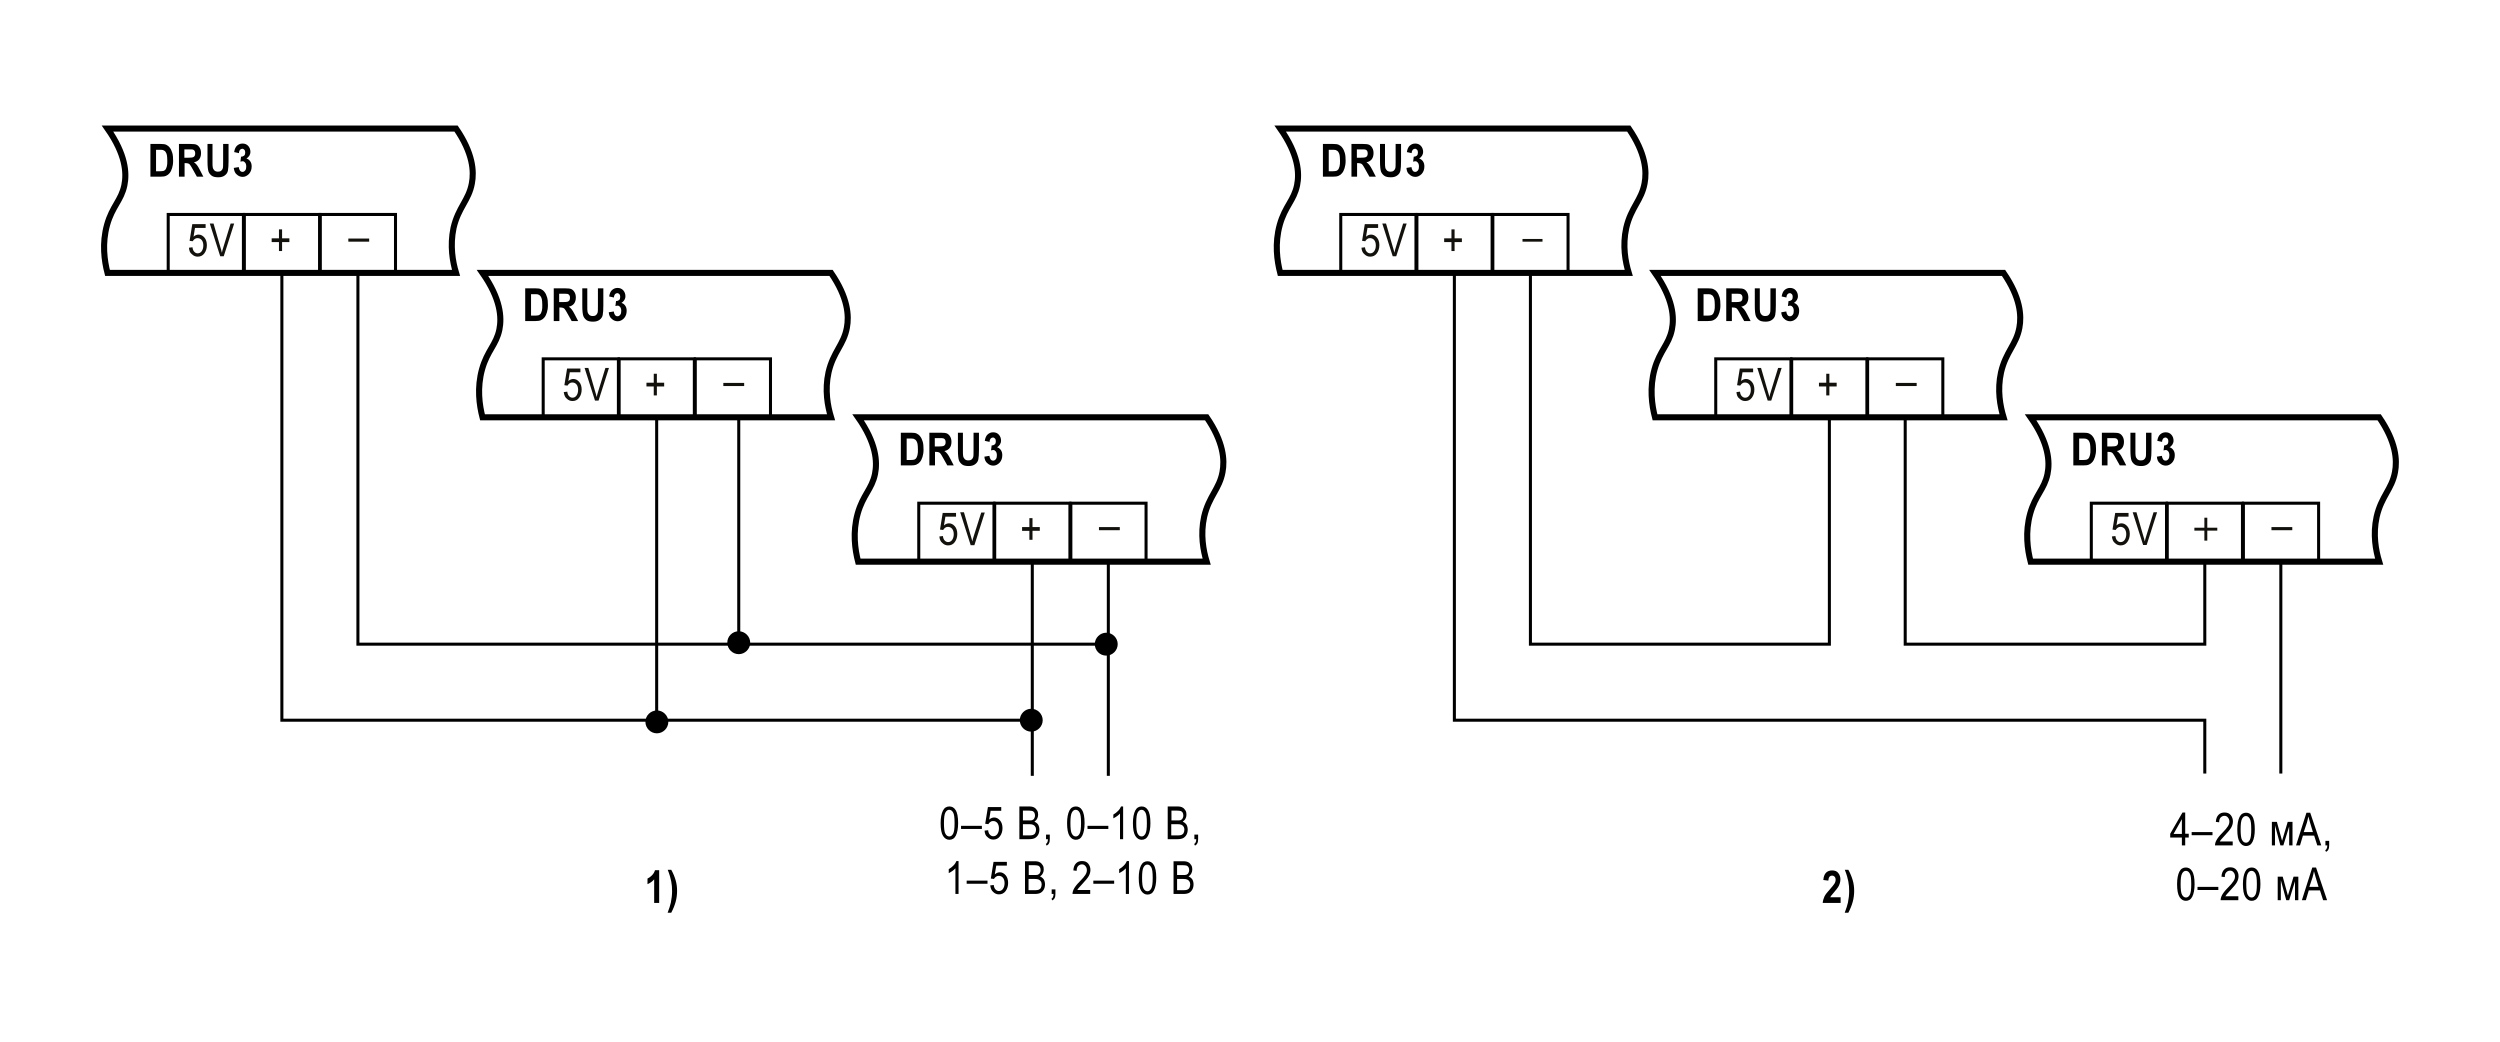 <?xml version="1.0" encoding="utf-8"?>
<!-- Generator: Adobe Illustrator 24.0.1, SVG Export Plug-In . SVG Version: 6.00 Build 0)  -->
<svg version="1.1" id="Слой_1" xmlns="http://www.w3.org/2000/svg" xmlns:xlink="http://www.w3.org/1999/xlink" x="0px" y="0px"
	 width="1200px" height="500px" viewBox="0 0 1200 500" enable-background="new 0 0 1200 500" xml:space="preserve">
<rect x="80.8" y="102.9" transform="matrix(-1 -8.315849e-11 8.315849e-11 -1 197.639 233.74)" fill="none" stroke="#000000" stroke-width="1.459" width="36.1" height="27.9"/>
<g>
	<path fill="#13110C" d="M90.7,118.9l1.7-0.2c0.1,1,0.4,1.7,0.9,2.2c0.5,0.5,1,0.7,1.6,0.7c0.7,0,1.4-0.3,1.9-1
		c0.5-0.7,0.8-1.6,0.8-2.8c0-1.1-0.3-2-0.8-2.6c-0.5-0.6-1.2-0.9-2-0.9c-0.5,0-0.9,0.1-1.3,0.4c-0.4,0.3-0.7,0.6-1,1.1l-1.5-0.2
		l1.3-8h6.4v1.8h-5.1l-0.7,4.2c0.8-0.7,1.6-1,2.4-1c1.1,0,2,0.5,2.8,1.4c0.8,0.9,1.2,2.2,1.2,3.7c0,1.5-0.4,2.8-1.2,3.9
		c-0.8,1.1-1.9,1.6-3.2,1.6c-1.1,0-2-0.4-2.8-1.2C91.2,121.4,90.8,120.3,90.7,118.9z"/>
	<path fill="#13110C" d="M105.7,123l-5-15.7h1.8l3.3,11.4c0.3,0.9,0.5,1.7,0.7,2.6c0.2-0.9,0.4-1.7,0.7-2.6l3.5-11.4h1.7l-5,15.7
		H105.7z"/>
</g>
<g>
	<path fill="#13110C" d="M133.9,120.5v-4.3h-3.5v-1.8h3.5v-4.3h1.5v4.3h3.5v1.8h-3.5v4.3H133.9z"/>
</g>
<g>
	<path fill="#13110C" d="M167.2,116v-1.5h10v1.5H167.2z"/>
</g>
<g>
	<path d="M72.4,69.1h4.7c1.2,0,2.1,0.1,2.7,0.4c0.6,0.3,1.2,0.7,1.7,1.4c0.5,0.6,0.9,1.5,1.2,2.5c0.3,1,0.4,2.3,0.4,3.8
		c0,1.4-0.2,2.5-0.5,3.5c-0.3,1-0.7,1.8-1.2,2.4c-0.5,0.6-1,1-1.7,1.3s-1.5,0.4-2.6,0.4h-4.9V69.1z M74.9,71.8v10.4h1.9
		c0.8,0,1.4-0.1,1.8-0.2c0.4-0.2,0.7-0.4,0.9-0.7s0.4-0.8,0.6-1.5s0.2-1.6,0.2-2.7c0-1.2-0.1-2.1-0.2-2.7s-0.4-1.2-0.7-1.6
		c-0.3-0.4-0.8-0.6-1.2-0.8c-0.4-0.1-1.1-0.1-2.1-0.1H74.9z"/>
	<path d="M85.9,84.8V69.1h5.5c1.4,0,2.4,0.1,3,0.4c0.6,0.3,1.1,0.8,1.5,1.5c0.4,0.7,0.6,1.5,0.6,2.5c0,1.2-0.3,2.2-0.9,3
		c-0.6,0.7-1.4,1.2-2.5,1.4c0.6,0.4,1,0.8,1.4,1.3c0.4,0.5,0.9,1.3,1.5,2.5l1.6,3.1h-3.1l-1.9-3.4c-0.7-1.2-1.1-2-1.4-2.3
		c-0.2-0.3-0.5-0.5-0.8-0.6c-0.3-0.1-0.7-0.2-1.3-0.2h-0.5v6.5H85.9z M88.5,75.7h1.9c1.2,0,1.9-0.1,2.2-0.2c0.3-0.1,0.6-0.3,0.8-0.6
		c0.2-0.3,0.3-0.7,0.3-1.3c0-0.5-0.1-0.9-0.3-1.2c-0.2-0.3-0.5-0.5-0.8-0.6c-0.2-0.1-0.9-0.1-2.1-0.1h-2V75.7z"/>
	<path d="M99.4,69.1h2.6v8.5c0,1.3,0,2.2,0.1,2.6c0.1,0.7,0.4,1.2,0.8,1.6c0.4,0.4,1,0.6,1.7,0.6c0.6,0,1.1-0.1,1.5-0.4
		c0.4-0.3,0.6-0.6,0.8-1.1s0.2-1.5,0.2-3.1v-8.7h2.6v8.2c0,2.1-0.1,3.6-0.3,4.6s-0.7,1.7-1.5,2.3c-0.8,0.6-1.8,0.9-3.1,0.9
		c-1.3,0-2.4-0.2-3.1-0.7s-1.3-1.2-1.6-2s-0.5-2.5-0.5-4.8V69.1z"/>
	<path d="M112.2,80.6l2.4-0.4c0.1,0.7,0.3,1.3,0.6,1.7c0.3,0.4,0.7,0.6,1.2,0.6c0.5,0,0.9-0.2,1.3-0.7c0.4-0.5,0.5-1.1,0.5-1.9
		c0-0.8-0.2-1.4-0.5-1.8c-0.3-0.4-0.7-0.7-1.2-0.7c-0.3,0-0.7,0.1-1.1,0.2l0.3-2.4c0.6,0,1.1-0.2,1.5-0.5c0.4-0.4,0.5-0.9,0.5-1.5
		c0-0.5-0.1-1-0.4-1.3c-0.3-0.3-0.6-0.5-1-0.5c-0.4,0-0.8,0.2-1.1,0.5c-0.3,0.4-0.5,0.9-0.5,1.6l-2.3-0.5c0.2-1.4,0.7-2.5,1.4-3.1
		s1.5-1,2.6-1c1.2,0,2.1,0.4,2.8,1.2s1,1.8,1,2.8c0,0.7-0.2,1.3-0.5,1.8c-0.3,0.5-0.8,1-1.4,1.4c0.7,0.2,1.3,0.6,1.8,1.3
		c0.5,0.7,0.7,1.5,0.7,2.5c0,1.4-0.4,2.6-1.3,3.6c-0.9,0.9-1.9,1.4-3,1.4c-1.1,0-2.1-0.4-2.9-1.2C112.8,83.1,112.4,82,112.2,80.6z"
		/>
</g>
<rect x="117.2" y="102.9" transform="matrix(-1 -8.315849e-11 8.315849e-11 -1 270.59 233.74)" fill="none" stroke="#000000" stroke-width="1.459" width="36.1" height="27.9"/>
<rect x="153.7" y="102.9" transform="matrix(-1 -8.315849e-11 8.315849e-11 -1 343.542 233.74)" fill="none" stroke="#000000" stroke-width="1.459" width="36.1" height="27.9"/>
<path fill="none" stroke="#000000" stroke-width="2.918" d="M218.9,131H51.6c-1.5-5.8-2.7-14.1-0.2-23.1c2.5-8.9,6.8-11.7,8.3-19
	c1.2-5.9,0.6-14.8-8.1-27.2c55.8,0,111.5,0,167.3,0c8.1,11.8,8.7,20.5,7.6,26.3c-1.5,8.2-6.5,11.5-8.8,21.4
	C215.9,118,217.3,125.7,218.9,131z"/>
<rect x="260.7" y="172.2" transform="matrix(-1 -8.315849e-11 8.315849e-11 -1 557.532 372.334)" fill="none" stroke="#000000" stroke-width="1.459" width="36.1" height="27.9"/>
<g>
	<path fill="#13110C" d="M270.6,188.2l1.7-0.2c0.1,1,0.4,1.7,0.9,2.2c0.5,0.5,1,0.7,1.6,0.7c0.7,0,1.4-0.3,1.9-1
		c0.5-0.7,0.8-1.6,0.8-2.8c0-1.1-0.3-2-0.8-2.6c-0.5-0.6-1.2-0.9-2-0.9c-0.5,0-0.9,0.1-1.3,0.4c-0.4,0.3-0.7,0.6-1,1.1l-1.5-0.2
		l1.3-8h6.4v1.8h-5.1l-0.7,4.2c0.8-0.7,1.6-1,2.4-1c1.1,0,2,0.5,2.8,1.4c0.8,0.9,1.2,2.2,1.2,3.7c0,1.5-0.4,2.8-1.2,3.9
		c-0.8,1.1-1.9,1.6-3.2,1.6c-1.1,0-2-0.4-2.8-1.2C271.2,190.7,270.8,189.6,270.6,188.2z"/>
	<path fill="#13110C" d="M285.6,192.3l-5-15.7h1.8l3.3,11.4c0.3,0.9,0.5,1.7,0.7,2.6c0.2-0.9,0.4-1.7,0.7-2.6l3.5-11.4h1.7l-5,15.7
		H285.6z"/>
</g>
<g>
	<path fill="#13110C" d="M313.8,189.8v-4.3h-3.5v-1.8h3.5v-4.3h1.5v4.3h3.5v1.8h-3.5v4.3H313.8z"/>
</g>
<g>
	<path fill="#13110C" d="M347.2,185.3v-1.5h10v1.5H347.2z"/>
</g>
<g>
	<path d="M252.3,138.4h4.7c1.2,0,2.1,0.1,2.7,0.4c0.6,0.3,1.2,0.7,1.7,1.4c0.5,0.6,0.9,1.5,1.2,2.5c0.3,1,0.4,2.3,0.4,3.8
		c0,1.4-0.2,2.5-0.5,3.5c-0.3,1-0.7,1.8-1.2,2.4c-0.5,0.6-1,1-1.7,1.3s-1.5,0.4-2.6,0.4h-4.9V138.4z M254.9,141.1v10.4h1.9
		c0.8,0,1.4-0.1,1.8-0.2c0.4-0.2,0.7-0.4,0.9-0.7s0.4-0.8,0.6-1.5s0.2-1.6,0.2-2.7c0-1.2-0.1-2.1-0.2-2.7s-0.4-1.2-0.7-1.6
		c-0.3-0.4-0.8-0.6-1.2-0.8c-0.4-0.1-1.1-0.1-2.1-0.1H254.9z"/>
	<path d="M265.8,154.1v-15.7h5.5c1.4,0,2.4,0.1,3,0.4c0.6,0.3,1.1,0.8,1.5,1.5c0.4,0.7,0.6,1.5,0.6,2.5c0,1.2-0.3,2.2-0.9,3
		c-0.6,0.7-1.4,1.2-2.5,1.4c0.6,0.4,1,0.8,1.4,1.3c0.4,0.5,0.9,1.3,1.5,2.5l1.6,3.1h-3.1l-1.9-3.4c-0.7-1.2-1.1-2-1.4-2.3
		c-0.2-0.3-0.5-0.5-0.8-0.6c-0.3-0.1-0.7-0.2-1.3-0.2h-0.5v6.5H265.8z M268.4,145h1.9c1.2,0,1.9-0.1,2.2-0.2
		c0.3-0.1,0.6-0.3,0.8-0.6c0.2-0.3,0.3-0.7,0.3-1.3c0-0.5-0.1-0.9-0.3-1.2c-0.2-0.3-0.5-0.5-0.8-0.6c-0.2-0.1-0.9-0.1-2.1-0.1h-2
		V145z"/>
	<path d="M279.3,138.4h2.6v8.5c0,1.3,0,2.2,0.1,2.6c0.1,0.7,0.4,1.2,0.8,1.6c0.4,0.4,1,0.6,1.7,0.6c0.6,0,1.1-0.1,1.5-0.4
		c0.4-0.3,0.6-0.6,0.8-1.1s0.2-1.5,0.2-3.1v-8.7h2.6v8.2c0,2.1-0.1,3.6-0.3,4.6s-0.7,1.7-1.5,2.3c-0.8,0.6-1.8,0.9-3.1,0.9
		c-1.3,0-2.4-0.2-3.1-0.7s-1.3-1.2-1.6-2s-0.5-2.5-0.5-4.8V138.4z"/>
	<path d="M292.2,149.9l2.4-0.4c0.1,0.7,0.3,1.3,0.6,1.7c0.3,0.4,0.7,0.6,1.2,0.6c0.5,0,0.9-0.2,1.3-0.7c0.4-0.5,0.5-1.1,0.5-1.9
		c0-0.8-0.2-1.4-0.5-1.8c-0.3-0.4-0.7-0.7-1.2-0.7c-0.3,0-0.7,0.1-1.1,0.2l0.3-2.4c0.6,0,1.1-0.2,1.5-0.5c0.4-0.4,0.5-0.9,0.5-1.5
		c0-0.5-0.1-1-0.4-1.3c-0.3-0.3-0.6-0.5-1-0.5c-0.4,0-0.8,0.2-1.1,0.5c-0.3,0.4-0.5,0.9-0.5,1.6l-2.3-0.5c0.2-1.4,0.7-2.5,1.4-3.1
		s1.5-1,2.6-1c1.2,0,2.1,0.4,2.8,1.2s1,1.8,1,2.8c0,0.7-0.2,1.3-0.5,1.8c-0.3,0.5-0.8,1-1.4,1.4c0.7,0.2,1.3,0.6,1.8,1.3
		c0.5,0.7,0.7,1.5,0.7,2.5c0,1.4-0.4,2.6-1.3,3.6c-0.9,0.9-1.9,1.4-3,1.4c-1.1,0-2.1-0.4-2.9-1.2
		C292.8,152.4,292.3,151.3,292.2,149.9z"/>
</g>
<rect x="297.2" y="172.2" transform="matrix(-1 -8.315849e-11 8.315849e-11 -1 630.483 372.334)" fill="none" stroke="#000000" stroke-width="1.459" width="36.1" height="27.9"/>
<rect x="333.6" y="172.2" transform="matrix(-1 -8.315849e-11 8.315849e-11 -1 703.435 372.334)" fill="none" stroke="#000000" stroke-width="1.459" width="36.1" height="27.9"/>
<path fill="none" stroke="#000000" stroke-width="2.918" d="M398.9,200.3H231.6c-1.5-5.8-2.7-14.1-0.2-23.1
	c2.5-8.9,6.8-11.7,8.3-19c1.2-5.9,0.6-14.8-8.1-27.2c55.8,0,111.5,0,167.3,0c8.1,11.8,8.7,20.5,7.6,26.3c-1.5,8.2-6.5,11.5-8.8,21.4
	C395.8,187.3,397.3,195,398.9,200.3z"/>
<rect x="441" y="241.5" transform="matrix(-1 -8.315849e-11 8.315849e-11 -1 918.105 510.928)" fill="none" stroke="#000000" stroke-width="1.459" width="36.1" height="27.9"/>
<g>
	<path fill="#13110C" d="M450.9,257.5l1.7-0.2c0.1,1,0.4,1.7,0.9,2.2c0.5,0.5,1,0.7,1.6,0.7c0.7,0,1.4-0.3,1.9-1
		c0.5-0.7,0.8-1.6,0.8-2.8c0-1.1-0.3-2-0.8-2.6c-0.5-0.6-1.2-0.9-2-0.9c-0.5,0-0.9,0.1-1.3,0.4c-0.4,0.3-0.7,0.6-1,1.1l-1.5-0.2
		l1.3-8h6.4v1.8h-5.1l-0.7,4.2c0.8-0.7,1.6-1,2.4-1c1.1,0,2,0.5,2.8,1.4c0.8,0.9,1.2,2.2,1.2,3.7c0,1.5-0.4,2.8-1.2,3.9
		c-0.8,1.1-1.9,1.6-3.2,1.6c-1.1,0-2-0.4-2.8-1.2C451.5,260,451,258.9,450.9,257.5z"/>
	<path fill="#13110C" d="M465.9,261.6l-5-15.7h1.8l3.3,11.4c0.3,0.9,0.5,1.7,0.7,2.6c0.2-0.9,0.4-1.7,0.7-2.6L471,246h1.7l-5,15.7
		H465.9z"/>
</g>
<g>
	<path fill="#13110C" d="M494.1,259.1v-4.3h-3.5V253h3.5v-4.3h1.5v4.3h3.5v1.8h-3.5v4.3H494.1z"/>
</g>
<g>
	<path fill="#13110C" d="M527.5,254.6V253h10v1.5H527.5z"/>
</g>
<g>
	<path d="M432.6,207.7h4.7c1.2,0,2.1,0.1,2.7,0.4c0.6,0.3,1.2,0.7,1.7,1.4c0.5,0.6,0.9,1.5,1.2,2.5c0.3,1,0.4,2.3,0.4,3.8
		c0,1.4-0.2,2.5-0.5,3.5c-0.3,1-0.7,1.8-1.2,2.4c-0.5,0.6-1,1-1.7,1.3s-1.5,0.4-2.6,0.4h-4.9V207.7z M435.2,210.4v10.4h1.9
		c0.8,0,1.4-0.1,1.8-0.2c0.4-0.2,0.7-0.4,0.9-0.7s0.4-0.8,0.6-1.5s0.2-1.6,0.2-2.7c0-1.2-0.1-2.1-0.2-2.7s-0.4-1.2-0.7-1.6
		c-0.3-0.4-0.8-0.6-1.2-0.8c-0.4-0.1-1.1-0.1-2.1-0.1H435.2z"/>
	<path d="M446.1,223.4v-15.7h5.5c1.4,0,2.4,0.1,3,0.4c0.6,0.3,1.1,0.8,1.5,1.5c0.4,0.7,0.6,1.5,0.6,2.5c0,1.2-0.3,2.2-0.9,3
		c-0.6,0.7-1.4,1.2-2.5,1.4c0.6,0.4,1,0.8,1.4,1.3c0.4,0.5,0.9,1.3,1.5,2.5l1.6,3.1h-3.1l-1.9-3.4c-0.7-1.2-1.1-2-1.4-2.3
		c-0.2-0.3-0.5-0.5-0.8-0.6c-0.3-0.1-0.7-0.2-1.3-0.2h-0.5v6.5H446.1z M448.7,214.3h1.9c1.2,0,1.9-0.1,2.2-0.2
		c0.3-0.1,0.6-0.3,0.8-0.6c0.2-0.3,0.3-0.7,0.3-1.3c0-0.5-0.1-0.9-0.3-1.2c-0.2-0.3-0.5-0.5-0.8-0.6c-0.2-0.1-0.9-0.1-2.1-0.1h-2
		V214.3z"/>
	<path d="M459.6,207.7h2.6v8.5c0,1.3,0,2.2,0.1,2.6c0.1,0.7,0.4,1.2,0.8,1.6c0.4,0.4,1,0.6,1.7,0.6c0.6,0,1.1-0.1,1.5-0.4
		c0.4-0.3,0.6-0.6,0.8-1.1s0.2-1.5,0.2-3.1v-8.7h2.6v8.2c0,2.1-0.1,3.6-0.3,4.6s-0.7,1.7-1.5,2.3c-0.8,0.6-1.8,0.9-3.1,0.9
		c-1.3,0-2.4-0.2-3.1-0.7s-1.3-1.2-1.6-2s-0.5-2.5-0.5-4.8V207.7z"/>
	<path d="M472.5,219.2l2.4-0.4c0.1,0.7,0.3,1.3,0.6,1.7c0.3,0.4,0.7,0.6,1.2,0.6c0.5,0,0.9-0.2,1.3-0.7c0.4-0.5,0.5-1.1,0.5-1.9
		c0-0.8-0.2-1.4-0.5-1.8c-0.3-0.4-0.7-0.7-1.2-0.7c-0.3,0-0.7,0.1-1.1,0.2l0.3-2.4c0.6,0,1.1-0.2,1.5-0.5c0.4-0.4,0.5-0.9,0.5-1.5
		c0-0.5-0.1-1-0.4-1.3c-0.3-0.3-0.6-0.5-1-0.5c-0.4,0-0.8,0.2-1.1,0.5c-0.3,0.4-0.5,0.9-0.5,1.6l-2.3-0.5c0.2-1.4,0.7-2.5,1.4-3.1
		s1.5-1,2.6-1c1.2,0,2.1,0.4,2.8,1.2s1,1.8,1,2.8c0,0.7-0.2,1.3-0.5,1.8c-0.3,0.5-0.8,1-1.4,1.4c0.7,0.2,1.3,0.6,1.8,1.3
		c0.5,0.7,0.7,1.5,0.7,2.5c0,1.4-0.4,2.6-1.3,3.6c-0.9,0.9-1.9,1.4-3,1.4c-1.1,0-2.1-0.4-2.9-1.2
		C473.1,221.7,472.6,220.6,472.5,219.2z"/>
</g>
<rect x="477.5" y="241.5" transform="matrix(-1 -8.315849e-11 8.315849e-11 -1 991.057 510.928)" fill="none" stroke="#000000" stroke-width="1.459" width="36.1" height="27.9"/>
<rect x="513.9" y="241.5" transform="matrix(-1 -8.315849e-11 8.315849e-11 -1 1064.008 510.928)" fill="none" stroke="#000000" stroke-width="1.459" width="36.1" height="27.9"/>
<path fill="none" stroke="#000000" stroke-width="2.918" d="M579.2,269.6H411.9c-1.5-5.8-2.7-14.1-0.2-23.1
	c2.5-8.9,6.8-11.7,8.3-19c1.2-5.9,0.6-14.8-8.1-27.2c55.8,0,111.5,0,167.3,0c8.1,11.8,8.7,20.5,7.6,26.3c-1.5,8.2-6.5,11.5-8.8,21.4
	C576.1,256.6,577.6,264.3,579.2,269.6z"/>
<g>
	<g>
		<polyline fill="none" stroke="#000000" stroke-width="1.459" points="135.3,130.8 135.3,345.7 495.3,345.7 		"/>
		<g>
			<path d="M495,351.2c3,0,5.5-2.5,5.5-5.5s-2.5-5.5-5.5-5.5c-3,0-5.5,2.5-5.5,5.5S492,351.2,495,351.2z"/>
		</g>
	</g>
</g>
<g>
	<g>
		<polyline fill="none" stroke="#000000" stroke-width="1.459" points="171.8,130.8 171.8,309.2 531.2,309.2 		"/>
		<g>
			<path d="M531,314.7c3,0,5.5-2.5,5.5-5.5s-2.5-5.5-5.5-5.5c-3,0-5.5,2.5-5.5,5.5S527.9,314.7,531,314.7z"/>
		</g>
	</g>
</g>
<g>
	<g>
		<line fill="none" stroke="#000000" stroke-width="1.459" x1="315.2" y1="200.1" x2="315.2" y2="346.8"/>
		<g>
			<path d="M309.8,346.5c0,3,2.5,5.5,5.5,5.5c3,0,5.5-2.5,5.5-5.5c0-3-2.5-5.5-5.5-5.5C312.2,341.1,309.8,343.5,309.8,346.5z"/>
		</g>
	</g>
</g>
<g>
	<g>
		<line fill="none" stroke="#000000" stroke-width="1.459" x1="354.6" y1="200.1" x2="354.6" y2="308.8"/>
		<g>
			<path d="M349.1,308.5c0,3,2.5,5.5,5.5,5.5s5.5-2.5,5.5-5.5c0-3-2.5-5.5-5.5-5.5S349.1,305.4,349.1,308.5z"/>
		</g>
	</g>
</g>
<line fill="none" stroke="#000000" stroke-width="1.459" x1="495.5" y1="269.4" x2="495.5" y2="372.4"/>
<line fill="none" stroke="#000000" stroke-width="1.459" x1="532" y1="269.6" x2="532" y2="372.4"/>
<rect x="643.6" y="102.9" transform="matrix(-1 -8.315849e-11 8.315849e-11 -1 1323.263 233.74)" fill="none" stroke="#000000" stroke-width="1.459" width="36.1" height="27.9"/>
<g>
	<path fill="#13110C" d="M653.5,118.9l1.7-0.2c0.1,1,0.4,1.7,0.9,2.2c0.5,0.5,1,0.7,1.6,0.7c0.7,0,1.4-0.3,1.9-1
		c0.5-0.7,0.8-1.6,0.8-2.8c0-1.1-0.3-2-0.8-2.6c-0.5-0.6-1.2-0.9-2-0.9c-0.5,0-0.9,0.1-1.3,0.4c-0.4,0.3-0.7,0.6-1,1.1l-1.5-0.2
		l1.3-8h6.4v1.8h-5.1l-0.7,4.2c0.8-0.7,1.6-1,2.4-1c1.1,0,2,0.5,2.8,1.4c0.8,0.9,1.2,2.2,1.2,3.7c0,1.5-0.4,2.8-1.2,3.9
		c-0.8,1.1-1.9,1.6-3.2,1.6c-1.1,0-2-0.4-2.8-1.2C654.1,121.4,653.6,120.3,653.5,118.9z"/>
	<path fill="#13110C" d="M668.5,123l-5-15.7h1.8l3.3,11.4c0.3,0.9,0.5,1.7,0.7,2.6c0.2-0.9,0.4-1.7,0.7-2.6l3.5-11.4h1.7l-5,15.7
		H668.5z"/>
</g>
<g>
	<path fill="#13110C" d="M696.7,120.5v-4.3h-3.5v-1.8h3.5v-4.3h1.5v4.3h3.5v1.8h-3.5v4.3H696.7z"/>
</g>
<g>
	<path fill="#13110C" d="M740.4,114.7v1.3h-9.6v-1.3H740.4z"/>
</g>
<g>
	<path d="M635.2,69.1h4.7c1.2,0,2.1,0.1,2.7,0.4c0.6,0.3,1.2,0.7,1.7,1.4c0.5,0.6,0.9,1.5,1.2,2.5c0.3,1,0.4,2.3,0.4,3.8
		c0,1.4-0.2,2.5-0.5,3.5c-0.3,1-0.7,1.8-1.2,2.4c-0.5,0.6-1,1-1.7,1.3s-1.5,0.4-2.6,0.4h-4.9V69.1z M637.8,71.8v10.4h1.9
		c0.8,0,1.4-0.1,1.8-0.2c0.4-0.2,0.7-0.4,0.9-0.7s0.4-0.8,0.6-1.5s0.2-1.6,0.2-2.7c0-1.2-0.1-2.1-0.2-2.7s-0.4-1.2-0.7-1.6
		c-0.3-0.4-0.8-0.6-1.2-0.8c-0.4-0.1-1.1-0.1-2.1-0.1H637.8z"/>
	<path d="M648.7,84.8V69.1h5.5c1.4,0,2.4,0.1,3,0.4c0.6,0.3,1.1,0.8,1.5,1.5c0.4,0.7,0.6,1.5,0.6,2.5c0,1.2-0.3,2.2-0.9,3
		c-0.6,0.7-1.4,1.2-2.5,1.4c0.6,0.4,1,0.8,1.4,1.3c0.4,0.5,0.9,1.3,1.5,2.5l1.6,3.1h-3.1l-1.9-3.4c-0.7-1.2-1.1-2-1.4-2.3
		c-0.2-0.3-0.5-0.5-0.8-0.6c-0.3-0.1-0.7-0.2-1.3-0.2h-0.5v6.5H648.7z M651.3,75.7h1.9c1.2,0,1.9-0.1,2.2-0.2
		c0.3-0.1,0.6-0.3,0.8-0.6c0.2-0.3,0.3-0.7,0.3-1.3c0-0.5-0.1-0.9-0.3-1.2c-0.2-0.3-0.5-0.5-0.8-0.6c-0.2-0.1-0.9-0.1-2.1-0.1h-2
		V75.7z"/>
	<path d="M662.2,69.1h2.6v8.5c0,1.3,0,2.2,0.1,2.6c0.1,0.7,0.4,1.2,0.8,1.6c0.4,0.4,1,0.6,1.7,0.6c0.6,0,1.1-0.1,1.5-0.4
		c0.4-0.3,0.6-0.6,0.8-1.1s0.2-1.5,0.2-3.1v-8.7h2.6v8.2c0,2.1-0.1,3.6-0.3,4.6s-0.7,1.7-1.5,2.3c-0.8,0.6-1.8,0.9-3.1,0.9
		c-1.3,0-2.4-0.2-3.1-0.7s-1.3-1.2-1.6-2s-0.5-2.5-0.5-4.8V69.1z"/>
	<path d="M675.1,80.6l2.4-0.4c0.1,0.7,0.3,1.3,0.6,1.7c0.3,0.4,0.7,0.6,1.2,0.6c0.5,0,0.9-0.2,1.3-0.7c0.4-0.5,0.5-1.1,0.5-1.9
		c0-0.8-0.2-1.4-0.5-1.8c-0.3-0.4-0.7-0.7-1.2-0.7c-0.3,0-0.7,0.1-1.1,0.2l0.3-2.4c0.6,0,1.1-0.2,1.5-0.5c0.4-0.4,0.5-0.9,0.5-1.5
		c0-0.5-0.1-1-0.4-1.3c-0.3-0.3-0.6-0.5-1-0.5c-0.4,0-0.8,0.2-1.1,0.5c-0.3,0.4-0.5,0.9-0.5,1.6l-2.3-0.5c0.2-1.4,0.7-2.5,1.4-3.1
		s1.5-1,2.6-1c1.2,0,2.1,0.4,2.8,1.2s1,1.8,1,2.8c0,0.7-0.2,1.3-0.5,1.8c-0.3,0.5-0.8,1-1.4,1.4c0.7,0.2,1.3,0.6,1.8,1.3
		c0.5,0.7,0.7,1.5,0.7,2.5c0,1.4-0.4,2.6-1.3,3.6c-0.9,0.9-1.9,1.4-3,1.4c-1.1,0-2.1-0.4-2.9-1.2C675.6,83.1,675.2,82,675.1,80.6z"
		/>
</g>
<rect x="680" y="102.9" transform="matrix(-1 -8.315849e-11 8.315849e-11 -1 1396.215 233.74)" fill="none" stroke="#000000" stroke-width="1.459" width="36.1" height="27.9"/>
<rect x="716.5" y="102.9" transform="matrix(-1 -8.315849e-11 8.315849e-11 -1 1469.166 233.74)" fill="none" stroke="#000000" stroke-width="1.459" width="36.1" height="27.9"/>
<path fill="none" stroke="#000000" stroke-width="2.918" d="M781.8,131H614.5c-1.5-5.8-2.7-14.1-0.2-23.1c2.5-8.9,6.8-11.7,8.3-19
	c1.2-5.9,0.6-14.8-8.1-27.2c55.8,0,111.5,0,167.3,0c8.1,11.8,8.7,20.5,7.6,26.3c-1.5,8.2-6.5,11.5-8.8,21.4
	C778.7,118,780.2,125.7,781.8,131z"/>
<rect x="823.5" y="172.2" transform="matrix(-1 -8.315849e-11 8.315849e-11 -1 1683.156 372.334)" fill="none" stroke="#000000" stroke-width="1.459" width="36.1" height="27.9"/>
<g>
	<path fill="#13110C" d="M833.5,188.2l1.7-0.2c0.1,1,0.4,1.7,0.9,2.2c0.5,0.5,1,0.7,1.6,0.7c0.7,0,1.4-0.3,1.9-1
		c0.5-0.7,0.8-1.6,0.8-2.8c0-1.1-0.3-2-0.8-2.6c-0.5-0.6-1.2-0.9-2-0.9c-0.5,0-0.9,0.1-1.3,0.4c-0.4,0.3-0.7,0.6-1,1.1l-1.5-0.2
		l1.3-8h6.4v1.8h-5.1l-0.7,4.2c0.8-0.7,1.6-1,2.4-1c1.1,0,2,0.5,2.8,1.4c0.8,0.9,1.2,2.2,1.2,3.7c0,1.5-0.4,2.8-1.2,3.9
		c-0.8,1.1-1.9,1.6-3.2,1.6c-1.1,0-2-0.4-2.8-1.2C834,190.7,833.6,189.6,833.5,188.2z"/>
	<path fill="#13110C" d="M848.5,192.3l-5-15.7h1.8l3.3,11.4c0.3,0.9,0.5,1.7,0.7,2.6c0.2-0.9,0.4-1.7,0.7-2.6l3.5-11.4h1.7l-5,15.7
		H848.5z"/>
</g>
<g>
	<path fill="#13110C" d="M876.6,189.8v-4.3h-3.5v-1.8h3.5v-4.3h1.5v4.3h3.5v1.8h-3.5v4.3H876.6z"/>
</g>
<g>
	<path fill="#13110C" d="M910,185.3v-1.5h10v1.5H910z"/>
</g>
<g>
	<path d="M815.1,138.4h4.7c1.2,0,2.1,0.1,2.7,0.4c0.6,0.3,1.2,0.7,1.7,1.4c0.5,0.6,0.9,1.5,1.2,2.5c0.3,1,0.4,2.3,0.4,3.8
		c0,1.4-0.2,2.5-0.5,3.5c-0.3,1-0.7,1.8-1.2,2.4c-0.5,0.6-1,1-1.7,1.3s-1.5,0.4-2.6,0.4h-4.9V138.4z M817.7,141.1v10.4h1.9
		c0.8,0,1.4-0.1,1.8-0.2c0.4-0.2,0.7-0.4,0.9-0.7s0.4-0.8,0.6-1.5s0.2-1.6,0.2-2.7c0-1.2-0.1-2.1-0.2-2.7s-0.4-1.2-0.7-1.6
		c-0.3-0.4-0.8-0.6-1.2-0.8c-0.4-0.1-1.1-0.1-2.1-0.1H817.7z"/>
	<path d="M828.6,154.1v-15.7h5.5c1.4,0,2.4,0.1,3,0.4c0.6,0.3,1.1,0.8,1.5,1.5c0.4,0.7,0.6,1.5,0.6,2.5c0,1.2-0.3,2.2-0.9,3
		c-0.6,0.7-1.4,1.2-2.5,1.4c0.6,0.4,1,0.8,1.4,1.3c0.4,0.5,0.9,1.3,1.5,2.5l1.6,3.1h-3.1l-1.9-3.4c-0.7-1.2-1.1-2-1.4-2.3
		c-0.2-0.3-0.5-0.5-0.8-0.6c-0.3-0.1-0.7-0.2-1.3-0.2h-0.5v6.5H828.6z M831.2,145h1.9c1.2,0,1.9-0.1,2.2-0.2
		c0.3-0.1,0.6-0.3,0.8-0.6c0.2-0.3,0.3-0.7,0.3-1.3c0-0.5-0.1-0.9-0.3-1.2c-0.2-0.3-0.5-0.5-0.8-0.6c-0.2-0.1-0.9-0.1-2.1-0.1h-2
		V145z"/>
	<path d="M842.1,138.4h2.6v8.5c0,1.3,0,2.2,0.1,2.6c0.1,0.7,0.4,1.2,0.8,1.6c0.4,0.4,1,0.6,1.7,0.6c0.6,0,1.1-0.1,1.5-0.4
		c0.4-0.3,0.6-0.6,0.8-1.1s0.2-1.5,0.2-3.1v-8.7h2.6v8.2c0,2.1-0.1,3.6-0.3,4.6s-0.7,1.7-1.5,2.3c-0.8,0.6-1.8,0.9-3.1,0.9
		c-1.3,0-2.4-0.2-3.1-0.7s-1.3-1.2-1.6-2s-0.5-2.5-0.5-4.8V138.4z"/>
	<path d="M855,149.9l2.4-0.4c0.1,0.7,0.3,1.3,0.6,1.7c0.3,0.4,0.7,0.6,1.2,0.6c0.5,0,0.9-0.2,1.3-0.7c0.4-0.5,0.5-1.1,0.5-1.9
		c0-0.8-0.2-1.4-0.5-1.8c-0.3-0.4-0.7-0.7-1.2-0.7c-0.3,0-0.7,0.1-1.1,0.2l0.3-2.4c0.6,0,1.1-0.2,1.5-0.5c0.4-0.4,0.5-0.9,0.5-1.5
		c0-0.5-0.1-1-0.4-1.3c-0.3-0.3-0.6-0.5-1-0.5c-0.4,0-0.8,0.2-1.1,0.5c-0.3,0.4-0.5,0.9-0.5,1.6l-2.3-0.5c0.2-1.4,0.7-2.5,1.4-3.1
		s1.5-1,2.6-1c1.2,0,2.1,0.4,2.8,1.2s1,1.8,1,2.8c0,0.7-0.2,1.3-0.5,1.8c-0.3,0.5-0.8,1-1.4,1.4c0.7,0.2,1.3,0.6,1.8,1.3
		c0.5,0.7,0.7,1.5,0.7,2.5c0,1.4-0.4,2.6-1.3,3.6c-0.9,0.9-1.9,1.4-3,1.4c-1.1,0-2.1-0.4-2.9-1.2C855.6,152.4,855.1,151.3,855,149.9
		z"/>
</g>
<rect x="860" y="172.2" transform="matrix(-1 -8.315849e-11 8.315849e-11 -1 1756.108 372.334)" fill="none" stroke="#000000" stroke-width="1.459" width="36.1" height="27.9"/>
<rect x="896.5" y="172.2" transform="matrix(-1 -8.315849e-11 8.315849e-11 -1 1829.059 372.334)" fill="none" stroke="#000000" stroke-width="1.459" width="36.1" height="27.9"/>
<path fill="none" stroke="#000000" stroke-width="2.918" d="M961.7,200.3H794.4c-1.5-5.8-2.7-14.1-0.2-23.1
	c2.5-8.9,6.8-11.7,8.3-19c1.2-5.9,0.6-14.8-8.1-27.2c55.8,0,111.5,0,167.3,0c8.1,11.8,8.7,20.5,7.6,26.3c-1.5,8.2-6.5,11.5-8.8,21.4
	C958.6,187.3,960.1,195,961.7,200.3z"/>
<rect x="1003.8" y="241.5" transform="matrix(-1 -8.315849e-11 8.315849e-11 -1 2043.73 510.928)" fill="none" stroke="#000000" stroke-width="1.459" width="36.1" height="27.9"/>
<g>
	<path fill="#13110C" d="M1013.7,257.5l1.7-0.2c0.1,1,0.4,1.7,0.9,2.2c0.5,0.5,1,0.7,1.6,0.7c0.7,0,1.4-0.3,1.9-1
		c0.5-0.7,0.8-1.6,0.8-2.8c0-1.1-0.3-2-0.8-2.6c-0.5-0.6-1.2-0.9-2-0.9c-0.5,0-0.9,0.1-1.3,0.4c-0.4,0.3-0.7,0.6-1,1.1l-1.5-0.2
		l1.3-8h6.4v1.8h-5.1l-0.7,4.2c0.8-0.7,1.6-1,2.4-1c1.1,0,2,0.5,2.8,1.4c0.8,0.9,1.2,2.2,1.2,3.7c0,1.5-0.4,2.8-1.2,3.9
		c-0.8,1.1-1.9,1.6-3.2,1.6c-1.1,0-2-0.4-2.8-1.2C1014.3,260,1013.9,258.9,1013.7,257.5z"/>
	<path fill="#13110C" d="M1028.7,261.6l-5-15.7h1.8l3.3,11.4c0.3,0.9,0.5,1.7,0.7,2.6c0.2-0.9,0.4-1.7,0.7-2.6l3.5-11.4h1.7l-5,15.7
		H1028.7z"/>
</g>
<g>
	<path fill="#13110C" d="M1058.1,253.3v-4.8h1.4v4.8h4.8v1.4h-4.8v4.8h-1.4v-4.8h-4.8v-1.4H1058.1z"/>
</g>
<g>
	<path fill="#13110C" d="M1090.3,254.6V253h10v1.5H1090.3z"/>
</g>
<g>
	<path d="M995.4,207.7h4.7c1.2,0,2.1,0.1,2.7,0.4c0.6,0.3,1.2,0.7,1.7,1.4c0.5,0.6,0.9,1.5,1.2,2.5c0.3,1,0.4,2.3,0.4,3.8
		c0,1.4-0.2,2.5-0.5,3.5c-0.3,1-0.7,1.8-1.2,2.4c-0.5,0.6-1,1-1.7,1.3s-1.5,0.4-2.6,0.4h-4.9V207.7z M998,210.4v10.4h1.9
		c0.8,0,1.4-0.1,1.8-0.2c0.4-0.2,0.7-0.4,0.9-0.7s0.4-0.8,0.6-1.5s0.2-1.6,0.2-2.7c0-1.2-0.1-2.1-0.2-2.7s-0.4-1.2-0.7-1.6
		c-0.3-0.4-0.8-0.6-1.2-0.8c-0.4-0.1-1.1-0.1-2.1-0.1H998z"/>
	<path d="M1008.9,223.4v-15.7h5.5c1.4,0,2.4,0.1,3,0.4c0.6,0.3,1.1,0.8,1.5,1.5c0.4,0.7,0.6,1.5,0.6,2.5c0,1.2-0.3,2.2-0.9,3
		c-0.6,0.7-1.4,1.2-2.5,1.4c0.6,0.4,1,0.8,1.4,1.3c0.4,0.5,0.9,1.3,1.5,2.5l1.6,3.1h-3.1l-1.9-3.4c-0.7-1.2-1.1-2-1.4-2.3
		c-0.2-0.3-0.5-0.5-0.8-0.6c-0.3-0.1-0.7-0.2-1.3-0.2h-0.5v6.5H1008.9z M1011.5,214.3h1.9c1.2,0,1.9-0.1,2.2-0.2
		c0.3-0.1,0.6-0.3,0.8-0.6c0.2-0.3,0.3-0.7,0.3-1.3c0-0.5-0.1-0.9-0.3-1.2c-0.2-0.3-0.5-0.5-0.8-0.6c-0.2-0.1-0.9-0.1-2.1-0.1h-2
		V214.3z"/>
	<path d="M1022.4,207.7h2.6v8.5c0,1.3,0,2.2,0.1,2.6c0.1,0.7,0.4,1.2,0.8,1.6c0.4,0.4,1,0.6,1.7,0.6c0.6,0,1.1-0.1,1.5-0.4
		c0.4-0.3,0.6-0.6,0.8-1.1s0.2-1.5,0.2-3.1v-8.7h2.6v8.2c0,2.1-0.1,3.6-0.3,4.6s-0.7,1.7-1.5,2.3c-0.8,0.6-1.8,0.9-3.1,0.9
		c-1.3,0-2.4-0.2-3.1-0.7s-1.3-1.2-1.6-2s-0.5-2.5-0.5-4.8V207.7z"/>
	<path d="M1035.3,219.2l2.4-0.4c0.1,0.7,0.3,1.3,0.6,1.7c0.3,0.4,0.7,0.6,1.2,0.6c0.5,0,0.9-0.2,1.3-0.7c0.4-0.5,0.5-1.1,0.5-1.9
		c0-0.8-0.2-1.4-0.5-1.8c-0.3-0.4-0.7-0.7-1.2-0.7c-0.3,0-0.7,0.1-1.1,0.2l0.3-2.4c0.6,0,1.1-0.2,1.5-0.5c0.4-0.4,0.5-0.9,0.5-1.5
		c0-0.5-0.1-1-0.4-1.3c-0.3-0.3-0.6-0.5-1-0.5c-0.4,0-0.8,0.2-1.1,0.5c-0.3,0.4-0.5,0.9-0.5,1.6l-2.3-0.5c0.2-1.4,0.7-2.5,1.4-3.1
		s1.5-1,2.6-1c1.2,0,2.1,0.4,2.8,1.2s1,1.8,1,2.8c0,0.7-0.2,1.3-0.5,1.8c-0.3,0.5-0.8,1-1.4,1.4c0.7,0.2,1.3,0.6,1.8,1.3
		c0.5,0.7,0.7,1.5,0.7,2.5c0,1.4-0.4,2.6-1.3,3.6c-0.9,0.9-1.9,1.4-3,1.4c-1.1,0-2.1-0.4-2.9-1.2
		C1035.9,221.7,1035.4,220.6,1035.3,219.2z"/>
</g>
<rect x="1040.3" y="241.5" transform="matrix(-1 -8.315849e-11 8.315849e-11 -1 2116.681 510.928)" fill="none" stroke="#000000" stroke-width="1.459" width="36.1" height="27.9"/>
<rect x="1076.7" y="241.5" transform="matrix(-1 -8.315849e-11 8.315849e-11 -1 2189.632 510.928)" fill="none" stroke="#000000" stroke-width="1.459" width="36.1" height="27.9"/>
<path fill="none" stroke="#000000" stroke-width="2.918" d="M1142,269.6H974.7c-1.5-5.8-2.7-14.1-0.2-23.1c2.5-8.9,6.8-11.7,8.3-19
	c1.2-5.9,0.6-14.8-8.1-27.2c55.8,0,111.5,0,167.3,0c8.1,11.8,8.7,20.5,7.6,26.3c-1.5,8.2-6.5,11.5-8.8,21.4
	C1138.9,256.6,1140.4,264.3,1142,269.6z"/>
<g>
	<path d="M451.5,395.1c0-2.6,0.4-4.6,1.1-6c0.7-1.4,1.8-2,3.1-2c1.2,0,2.2,0.5,2.9,1.6c0.9,1.3,1.3,3.4,1.3,6.4c0,2.6-0.4,4.6-1.1,6
		c-0.7,1.4-1.8,2-3.1,2c-1.2,0-2.2-0.6-3-1.8C451.9,400.1,451.5,398,451.5,395.1z M453.1,395.1c0,2.5,0.2,4.3,0.7,5.1
		c0.5,0.9,1.1,1.3,1.9,1.3c0.7,0,1.3-0.4,1.8-1.3c0.5-0.9,0.7-2.6,0.7-5.1c0-2.6-0.2-4.3-0.7-5.1c-0.5-0.9-1.1-1.3-1.9-1.3
		c-0.7,0-1.3,0.4-1.8,1.3S453.1,392.6,453.1,395.1z"/>
	<path d="M461.3,397.9v-1.5h10v1.5H461.3z"/>
	<path d="M472.6,398.7l1.7-0.2c0.1,1,0.4,1.7,0.9,2.2c0.5,0.5,1,0.7,1.6,0.7c0.7,0,1.4-0.3,1.9-1c0.5-0.7,0.8-1.6,0.8-2.8
		c0-1.1-0.3-2-0.8-2.6c-0.5-0.6-1.2-0.9-2-0.9c-0.5,0-0.9,0.1-1.3,0.4c-0.4,0.3-0.7,0.6-1,1.1l-1.5-0.2l1.3-8h6.4v1.8h-5.1l-0.7,4.2
		c0.8-0.7,1.6-1,2.4-1c1.1,0,2,0.5,2.8,1.4c0.8,0.9,1.2,2.2,1.2,3.7c0,1.5-0.4,2.8-1.2,3.9c-0.8,1.1-1.9,1.6-3.2,1.6
		c-1.1,0-2-0.4-2.8-1.2C473.1,401.2,472.7,400.1,472.6,398.7z"/>
	<path d="M489.3,402.8v-15.7h4.8c1,0,1.8,0.2,2.3,0.5c0.6,0.3,1,0.8,1.4,1.4s0.5,1.3,0.5,2.1c0,0.7-0.2,1.4-0.5,1.9
		c-0.3,0.6-0.8,1-1.3,1.4c0.7,0.3,1.3,0.7,1.8,1.4c0.4,0.7,0.6,1.5,0.6,2.4c0,0.9-0.2,1.8-0.6,2.5c-0.4,0.7-0.9,1.2-1.6,1.6
		c-0.6,0.3-1.5,0.5-2.7,0.5H489.3z M491,393.8h2.8c0.7,0,1.2,0,1.6-0.1c0.4-0.2,0.8-0.4,1-0.8c0.2-0.4,0.4-0.8,0.4-1.4
		c0-0.6-0.1-1-0.3-1.4s-0.5-0.6-0.9-0.8c-0.4-0.1-1-0.2-1.9-0.2H491V393.8z M491,401h3.2c0.7,0,1.2-0.1,1.6-0.2
		c0.5-0.2,0.9-0.5,1.1-0.9s0.4-1,0.4-1.6c0-0.6-0.1-1.1-0.4-1.5c-0.2-0.4-0.6-0.7-1-0.9c-0.4-0.2-1.1-0.3-1.9-0.3h-3V401z"/>
	<path d="M502.1,402.8v-2.2h1.8v2.2c0,0.8-0.1,1.5-0.4,2c-0.2,0.5-0.6,0.8-1.1,1.1l-0.4-0.8c0.3-0.2,0.6-0.4,0.7-0.8
		c0.2-0.3,0.3-0.8,0.3-1.5H502.1z"/>
	<path d="M512.2,395.1c0-2.6,0.4-4.6,1.1-6c0.7-1.4,1.8-2,3.1-2c1.2,0,2.2,0.5,2.9,1.6c0.9,1.3,1.3,3.4,1.3,6.4c0,2.6-0.4,4.6-1.1,6
		c-0.7,1.4-1.8,2-3.1,2c-1.2,0-2.2-0.6-3-1.8C512.6,400.1,512.2,398,512.2,395.1z M513.8,395.1c0,2.5,0.2,4.3,0.7,5.1
		c0.5,0.9,1.1,1.3,1.9,1.3c0.7,0,1.3-0.4,1.8-1.3c0.5-0.9,0.7-2.6,0.7-5.1c0-2.6-0.2-4.3-0.7-5.1c-0.5-0.9-1.1-1.3-1.9-1.3
		c-0.7,0-1.3,0.4-1.8,1.3S513.8,392.6,513.8,395.1z"/>
	<path d="M522,397.9v-1.5h10v1.5H522z"/>
	<path d="M539.2,402.8h-1.6v-12.3c-0.4,0.4-0.9,0.9-1.5,1.3s-1.2,0.8-1.7,1V391c0.9-0.5,1.6-1.1,2.3-1.8c0.7-0.7,1.1-1.4,1.4-2.1h1
		V402.8z"/>
	<path d="M543.8,395.1c0-2.6,0.4-4.6,1.1-6c0.7-1.4,1.8-2,3.1-2c1.2,0,2.2,0.5,2.9,1.6c0.9,1.3,1.3,3.4,1.3,6.4c0,2.6-0.4,4.6-1.1,6
		c-0.7,1.4-1.8,2-3.1,2c-1.2,0-2.2-0.6-3-1.8C544.2,400.1,543.8,398,543.8,395.1z M545.4,395.1c0,2.5,0.2,4.3,0.7,5.1
		c0.5,0.9,1.1,1.3,1.9,1.3c0.7,0,1.3-0.4,1.8-1.3c0.5-0.9,0.7-2.6,0.7-5.1c0-2.6-0.2-4.3-0.7-5.1c-0.5-0.9-1.1-1.3-1.9-1.3
		c-0.7,0-1.3,0.4-1.8,1.3S545.4,392.6,545.4,395.1z"/>
	<path d="M560.5,402.8v-15.7h4.8c1,0,1.8,0.2,2.3,0.5c0.6,0.3,1,0.8,1.4,1.4s0.5,1.3,0.5,2.1c0,0.7-0.2,1.4-0.5,1.9
		c-0.3,0.6-0.8,1-1.3,1.4c0.7,0.3,1.3,0.7,1.8,1.4c0.4,0.7,0.6,1.5,0.6,2.4c0,0.9-0.2,1.8-0.6,2.5c-0.4,0.7-0.9,1.2-1.6,1.6
		c-0.6,0.3-1.5,0.5-2.7,0.5H560.5z M562.2,393.8h2.8c0.7,0,1.2,0,1.6-0.1c0.4-0.2,0.8-0.4,1-0.8c0.2-0.4,0.4-0.8,0.4-1.4
		c0-0.6-0.1-1-0.3-1.4s-0.5-0.6-0.9-0.8c-0.4-0.1-1-0.2-1.9-0.2h-2.6V393.8z M562.2,401h3.2c0.7,0,1.2-0.1,1.6-0.2
		c0.5-0.2,0.9-0.5,1.1-0.9s0.4-1,0.4-1.6c0-0.6-0.1-1.1-0.4-1.5c-0.2-0.4-0.6-0.7-1-0.9c-0.4-0.2-1.1-0.3-1.9-0.3h-3V401z"/>
	<path d="M573.3,402.8v-2.2h1.8v2.2c0,0.8-0.1,1.5-0.4,2c-0.2,0.5-0.6,0.8-1.1,1.1l-0.4-0.8c0.3-0.2,0.6-0.4,0.7-0.8
		c0.2-0.3,0.3-0.8,0.3-1.5H573.3z"/>
	<path d="M460.2,429.1h-1.6v-12.3c-0.4,0.4-0.9,0.9-1.5,1.3s-1.2,0.8-1.7,1v-1.9c0.9-0.5,1.6-1.1,2.3-1.8c0.7-0.7,1.1-1.4,1.4-2.1h1
		V429.1z"/>
	<path d="M464,424.2v-1.5h10v1.5H464z"/>
	<path d="M475.3,425l1.7-0.2c0.1,1,0.4,1.7,0.9,2.2c0.5,0.5,1,0.7,1.6,0.7c0.7,0,1.4-0.3,1.9-1c0.5-0.7,0.8-1.6,0.8-2.8
		c0-1.1-0.3-2-0.8-2.6c-0.5-0.6-1.2-0.9-2-0.9c-0.5,0-0.9,0.1-1.3,0.4c-0.4,0.3-0.7,0.6-1,1.1l-1.5-0.2l1.3-8h6.4v1.8h-5.1l-0.7,4.2
		c0.8-0.7,1.6-1,2.4-1c1.1,0,2,0.5,2.8,1.4c0.8,0.9,1.2,2.2,1.2,3.7c0,1.5-0.4,2.8-1.2,3.9c-0.8,1.1-1.9,1.6-3.2,1.6
		c-1.1,0-2-0.4-2.8-1.2C475.9,427.4,475.5,426.4,475.3,425z"/>
	<path d="M492,429.1v-15.7h4.8c1,0,1.8,0.2,2.3,0.5c0.6,0.3,1,0.8,1.4,1.4s0.5,1.3,0.5,2.1c0,0.7-0.2,1.4-0.5,1.9
		c-0.3,0.6-0.8,1-1.3,1.4c0.7,0.3,1.3,0.7,1.8,1.4c0.4,0.7,0.6,1.5,0.6,2.4c0,0.9-0.2,1.8-0.6,2.5c-0.4,0.7-0.9,1.2-1.6,1.6
		c-0.6,0.3-1.5,0.5-2.7,0.5H492z M493.7,420h2.8c0.7,0,1.2,0,1.6-0.1c0.4-0.2,0.8-0.4,1-0.8c0.2-0.4,0.4-0.8,0.4-1.4
		c0-0.6-0.1-1-0.3-1.4s-0.5-0.6-0.9-0.8c-0.4-0.1-1-0.2-1.9-0.2h-2.6V420z M493.7,427.3h3.2c0.7,0,1.2-0.1,1.6-0.2
		c0.5-0.2,0.9-0.5,1.1-0.9s0.4-1,0.4-1.6c0-0.6-0.1-1.1-0.4-1.5c-0.2-0.4-0.6-0.7-1-0.9c-0.4-0.2-1.1-0.3-1.9-0.3h-3V427.3z"/>
	<path d="M504.8,429.1v-2.2h1.8v2.2c0,0.8-0.1,1.5-0.4,2c-0.2,0.5-0.6,0.8-1.1,1.1l-0.4-0.8c0.3-0.2,0.6-0.4,0.7-0.8
		c0.2-0.3,0.3-0.8,0.3-1.5H504.8z"/>
	<path d="M523.3,427.3v1.8h-8.5c0-0.7,0.2-1.6,0.7-2.5s1.3-2,2.6-3.3c1.5-1.5,2.4-2.6,2.9-3.4c0.5-0.8,0.7-1.5,0.7-2.2
		c0-0.8-0.2-1.4-0.7-2s-1-0.8-1.7-0.8c-0.7,0-1.3,0.3-1.8,0.8c-0.5,0.5-0.7,1.3-0.7,2.3l-1.6-0.2c0.1-1.5,0.5-2.6,1.3-3.4
		s1.7-1.1,2.9-1.1c1.3,0,2.3,0.4,3,1.3c0.7,0.9,1,1.9,1,3c0,1-0.3,2-0.8,2.9c-0.5,0.9-1.5,2.1-3,3.7c-0.9,1-1.5,1.6-1.8,2
		c-0.3,0.3-0.5,0.7-0.7,1H523.3z"/>
	<path d="M524.8,424.2v-1.5h10v1.5H524.8z"/>
	<path d="M542,429.1h-1.6v-12.3c-0.4,0.4-0.9,0.9-1.5,1.3s-1.2,0.8-1.7,1v-1.9c0.9-0.5,1.6-1.1,2.3-1.8c0.7-0.7,1.1-1.4,1.4-2.1h1
		V429.1z"/>
	<path d="M546.6,421.4c0-2.6,0.4-4.6,1.1-6c0.7-1.4,1.8-2,3.1-2c1.2,0,2.2,0.5,2.9,1.6c0.9,1.3,1.3,3.4,1.3,6.4c0,2.6-0.4,4.6-1.1,6
		c-0.7,1.4-1.8,2-3.1,2c-1.2,0-2.2-0.6-3-1.8C547,426.4,546.6,424.3,546.6,421.4z M548.2,421.4c0,2.5,0.2,4.3,0.7,5.1
		c0.5,0.9,1.1,1.3,1.9,1.3c0.7,0,1.3-0.4,1.8-1.3c0.5-0.9,0.7-2.6,0.7-5.1c0-2.6-0.2-4.3-0.7-5.1c-0.5-0.9-1.1-1.3-1.9-1.3
		c-0.7,0-1.3,0.4-1.8,1.3S548.2,418.8,548.2,421.4z"/>
	<path d="M563.3,429.1v-15.7h4.8c1,0,1.8,0.2,2.3,0.5c0.6,0.3,1,0.8,1.4,1.4s0.5,1.3,0.5,2.1c0,0.7-0.2,1.4-0.5,1.9
		c-0.3,0.6-0.8,1-1.3,1.4c0.7,0.3,1.3,0.7,1.8,1.4c0.4,0.7,0.6,1.5,0.6,2.4c0,0.9-0.2,1.8-0.6,2.5c-0.4,0.7-0.9,1.2-1.6,1.6
		c-0.6,0.3-1.5,0.5-2.7,0.5H563.3z M565,420h2.8c0.7,0,1.2,0,1.6-0.1c0.4-0.2,0.8-0.4,1-0.8c0.2-0.4,0.4-0.8,0.4-1.4
		c0-0.6-0.1-1-0.3-1.4s-0.5-0.6-0.9-0.8c-0.4-0.1-1-0.2-1.9-0.2H565V420z M565,427.3h3.2c0.7,0,1.2-0.1,1.6-0.2
		c0.5-0.2,0.9-0.5,1.1-0.9s0.4-1,0.4-1.6c0-0.6-0.1-1.1-0.4-1.5c-0.2-0.4-0.6-0.7-1-0.9c-0.4-0.2-1.1-0.3-1.9-0.3h-3V427.3z"/>
</g>
<g>
	<path d="M1047.3,405.8v-3.8h-5.6v-1.8l5.9-10.2h1.3v10.2h1.7v1.8h-1.7v3.8H1047.3z M1047.3,400.3v-7.1l-4,7.1H1047.3z"/>
	<path d="M1052,400.9v-1.5h10v1.5H1052z"/>
	<path d="M1071.7,404v1.8h-8.5c0-0.7,0.2-1.6,0.7-2.5s1.3-2,2.6-3.3c1.5-1.5,2.4-2.6,2.9-3.4c0.5-0.8,0.7-1.5,0.7-2.2
		c0-0.8-0.2-1.4-0.7-2s-1-0.8-1.7-0.8c-0.7,0-1.3,0.3-1.8,0.8c-0.5,0.5-0.7,1.3-0.7,2.3l-1.6-0.2c0.1-1.5,0.5-2.6,1.3-3.4
		s1.7-1.1,2.9-1.1c1.3,0,2.3,0.4,3,1.3c0.7,0.9,1,1.9,1,3c0,1-0.3,2-0.8,2.9c-0.5,0.9-1.5,2.1-3,3.7c-0.9,1-1.5,1.6-1.8,2
		c-0.3,0.3-0.5,0.7-0.7,1H1071.7z"/>
	<path d="M1073.9,398.1c0-2.6,0.4-4.6,1.1-6c0.7-1.4,1.8-2,3.1-2c1.2,0,2.2,0.5,2.9,1.6c0.9,1.3,1.3,3.4,1.3,6.4
		c0,2.6-0.4,4.6-1.1,6c-0.7,1.4-1.8,2-3.1,2c-1.2,0-2.2-0.6-3-1.8C1074.3,403.1,1073.9,401.1,1073.9,398.1z M1075.5,398.1
		c0,2.5,0.2,4.3,0.7,5.1c0.5,0.9,1.1,1.3,1.9,1.3c0.7,0,1.3-0.4,1.8-1.3c0.5-0.9,0.7-2.6,0.7-5.1c0-2.6-0.2-4.3-0.7-5.1
		c-0.5-0.9-1.1-1.3-1.9-1.3c-0.7,0-1.3,0.4-1.8,1.3S1075.5,395.6,1075.5,398.1z"/>
	<path d="M1090.4,394.5h2.5l2.5,9.1l2.7-9.1h2.3v11.3h-1.6v-9.1l-2.8,9.1h-1.4l-2.6-9.6v9.6h-1.5V394.5z"/>
	<path d="M1102.1,405.8l5-15.7h1.8l5.3,15.7h-1.9l-1.5-4.7h-5.4l-1.4,4.7H1102.1z M1105.8,399.4h4.4l-1.3-4.3
		c-0.4-1.3-0.7-2.4-0.9-3.2c-0.2,1-0.4,2-0.7,3L1105.8,399.4z"/>
	<path d="M1116.2,405.8v-2.2h1.8v2.2c0,0.8-0.1,1.5-0.4,2c-0.2,0.5-0.6,0.8-1.1,1.1l-0.4-0.8c0.3-0.2,0.6-0.4,0.7-0.8
		c0.2-0.3,0.3-0.8,0.3-1.5H1116.2z"/>
	<path d="M1045,424.4c0-2.6,0.4-4.6,1.1-6c0.7-1.4,1.8-2,3.1-2c1.2,0,2.2,0.5,2.9,1.6c0.9,1.3,1.3,3.4,1.3,6.4c0,2.6-0.4,4.6-1.1,6
		c-0.7,1.4-1.8,2-3.1,2c-1.2,0-2.2-0.6-3-1.8C1045.4,429.4,1045,427.3,1045,424.4z M1046.7,424.4c0,2.5,0.2,4.3,0.7,5.1
		c0.5,0.9,1.1,1.3,1.9,1.3c0.7,0,1.3-0.4,1.8-1.3c0.5-0.9,0.7-2.6,0.7-5.1c0-2.6-0.2-4.3-0.7-5.1c-0.5-0.9-1.1-1.3-1.9-1.3
		c-0.7,0-1.3,0.4-1.8,1.3S1046.7,421.8,1046.7,424.4z"/>
	<path d="M1054.8,427.2v-1.5h10v1.5H1054.8z"/>
	<path d="M1074.4,430.3v1.8h-8.5c0-0.7,0.2-1.6,0.7-2.5s1.3-2,2.6-3.3c1.5-1.5,2.4-2.6,2.9-3.4c0.5-0.8,0.7-1.5,0.7-2.2
		c0-0.8-0.2-1.4-0.7-2s-1-0.8-1.7-0.8c-0.7,0-1.3,0.3-1.8,0.8c-0.5,0.5-0.7,1.3-0.7,2.3l-1.6-0.2c0.1-1.5,0.5-2.6,1.3-3.4
		s1.7-1.1,2.9-1.1c1.3,0,2.3,0.4,3,1.3c0.7,0.9,1,1.9,1,3c0,1-0.3,2-0.8,2.9c-0.5,0.9-1.5,2.1-3,3.7c-0.9,1-1.5,1.6-1.8,2
		c-0.3,0.3-0.5,0.7-0.7,1H1074.4z"/>
	<path d="M1076.6,424.4c0-2.6,0.4-4.6,1.1-6c0.7-1.4,1.8-2,3.1-2c1.2,0,2.2,0.5,2.9,1.6c0.9,1.3,1.3,3.4,1.3,6.4
		c0,2.6-0.4,4.6-1.1,6c-0.7,1.4-1.8,2-3.1,2c-1.2,0-2.2-0.6-3-1.8C1077,429.4,1076.6,427.3,1076.6,424.4z M1078.2,424.4
		c0,2.5,0.2,4.3,0.7,5.1c0.5,0.9,1.1,1.3,1.9,1.3c0.7,0,1.3-0.4,1.8-1.3c0.5-0.9,0.7-2.6,0.7-5.1c0-2.6-0.2-4.3-0.7-5.1
		c-0.5-0.9-1.1-1.3-1.9-1.3c-0.7,0-1.3,0.4-1.8,1.3S1078.2,421.8,1078.2,424.4z"/>
	<path d="M1093.2,420.8h2.5l2.5,9.1l2.7-9.1h2.3v11.3h-1.6V423l-2.8,9.1h-1.4l-2.6-9.6v9.6h-1.5V420.8z"/>
	<path d="M1104.9,432.1l5-15.7h1.8l5.3,15.7h-1.9l-1.5-4.7h-5.4l-1.4,4.7H1104.9z M1108.5,425.7h4.4l-1.3-4.3
		c-0.4-1.3-0.7-2.4-0.9-3.2c-0.2,1-0.4,2-0.7,3L1108.5,425.7z"/>
</g>
<polyline fill="none" stroke="#000000" stroke-width="1.459" points="698.1,131 698.1,345.7 1058.3,345.7 1058.3,371.3 "/>
<polyline fill="none" stroke="#000000" stroke-width="1.459" points="734.6,130.8 734.6,309.2 878.1,309.2 878.1,200.1 "/>
<polyline fill="none" stroke="#000000" stroke-width="1.459" points="914.5,200.1 914.5,309.2 1058.3,309.2 1058.3,269.4 "/>
<line fill="none" stroke="#000000" stroke-width="1.459" x1="1094.8" y1="269.6" x2="1094.8" y2="371.3"/>
<g>
	<path d="M316.4,433.4H314v-11.3c-0.9,1-2,1.8-3.2,2.3v-2.7c0.7-0.3,1.4-0.8,2.1-1.5s1.2-1.5,1.5-2.5h2V433.4z"/>
	<path d="M320.5,438c0.7-1.8,1.2-3.4,1.5-4.7c0.4-1.9,0.6-3.8,0.6-5.5c0-1.7-0.1-3.2-0.4-4.7s-0.8-3.4-1.7-5.6h1.7
		c0.9,1.6,1.6,3.3,2.1,5c0.5,1.7,0.7,3.4,0.7,5.1c0,1.7-0.2,3.5-0.7,5.3c-0.5,1.8-1.2,3.5-2.1,5.2H320.5z"/>
</g>
<g>
	<path d="M883.5,430.6v2.8h-8.6c0.1-1.1,0.4-2.1,0.8-3s1.4-2.2,2.8-3.7c1.1-1.2,1.7-2.1,2-2.5c0.4-0.6,0.6-1.3,0.6-1.9
		c0-0.7-0.2-1.2-0.5-1.5c-0.3-0.3-0.7-0.5-1.2-0.5c-1.1,0-1.7,0.8-1.8,2.4l-2.4-0.3c0.1-1.6,0.6-2.8,1.3-3.5s1.7-1.1,2.9-1.1
		c1.3,0,2.4,0.4,3,1.3c0.7,0.9,1,1.9,1,3c0,0.6-0.1,1.3-0.3,1.9c-0.2,0.6-0.4,1.2-0.8,1.8s-1,1.4-1.8,2.3c-0.8,0.9-1.3,1.5-1.5,1.8
		c-0.2,0.3-0.4,0.6-0.5,0.8H883.5z"/>
	<path d="M885.5,438c0.7-1.8,1.2-3.4,1.5-4.7c0.4-1.9,0.6-3.8,0.6-5.5c0-1.7-0.1-3.2-0.4-4.7s-0.8-3.4-1.7-5.6h1.7
		c0.9,1.6,1.6,3.3,2.1,5c0.5,1.7,0.7,3.4,0.7,5.1c0,1.7-0.2,3.5-0.7,5.3c-0.5,1.8-1.2,3.5-2.1,5.2H885.5z"/>
</g>
</svg>
